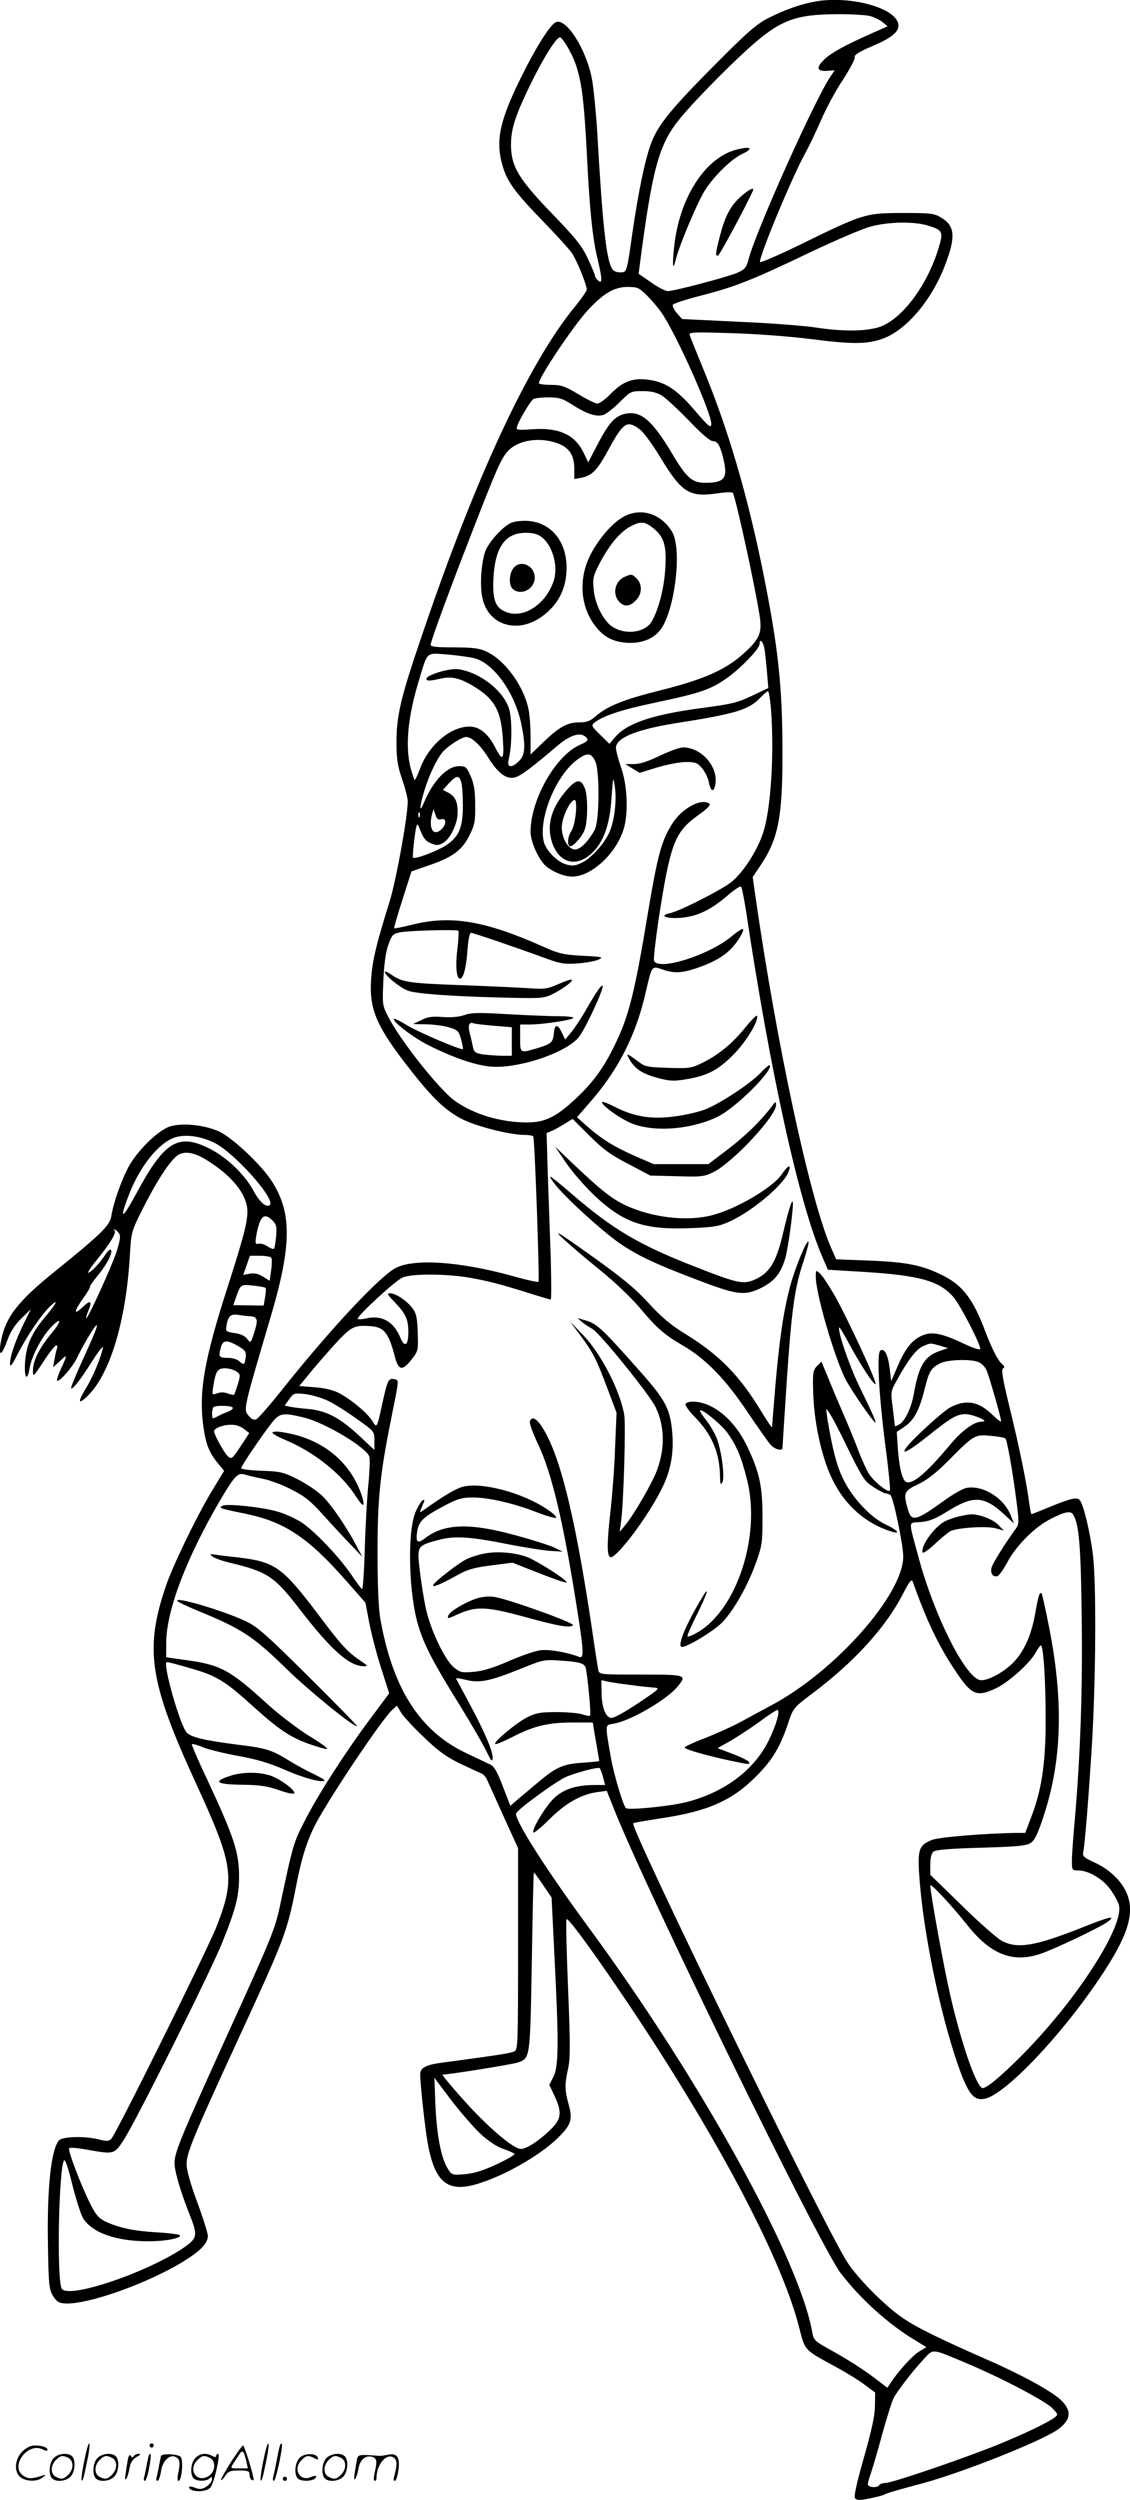 <svg version="1.0" xmlns="http://www.w3.org/2000/svg"
  viewBox="0 0 542.739 1199.89"
 preserveAspectRatio="xMidYMid meet">
<g transform="translate(-0.173,1200.721) scale(0.1,-0.1)"
fill="#000000" stroke="none">
<path d="M3924 12001 c-72 -12 -147 -38 -229 -79 -59 -30 -99 -64 -260 -226
-211 -212 -273 -289 -305 -374 -29 -74 -63 -240 -90 -427 -29 -202 -27 -195
-61 -195 -18 0 -32 7 -39 20 -27 51 -44 205 -70 657 -6 94 -17 207 -25 250
-27 145 -126 299 -175 273 -29 -16 -97 -124 -171 -275 -99 -202 -118 -297 -83
-415 22 -75 59 -126 194 -265 64 -66 126 -134 138 -152 23 -32 72 -153 72
-176 0 -6 -26 -44 -58 -83 -223 -272 -480 -826 -738 -1589 -98 -287 -117 -371
-118 -495 0 -88 5 -117 27 -183 15 -42 27 -90 27 -106 0 -73 -55 -377 -87
-481 -67 -214 -83 -285 -89 -375 -9 -145 26 -226 193 -438 106 -135 169 -194
250 -234 74 -35 226 -73 295 -73 20 0 39 -3 41 -7 7 -12 31 -692 25 -698 -3
-3 -62 10 -132 30 -250 68 -463 82 -553 37 -77 -40 -313 -292 -541 -578 -62
-78 -120 -145 -130 -149 -11 -4 -23 1 -35 16 -27 33 -29 22 108 487 97 331 99
488 4 637 -48 77 -185 207 -252 240 -69 33 -181 45 -241 25 -57 -19 -158 -119
-199 -197 -36 -70 -71 -170 -81 -235 -8 -44 -53 -87 -268 -261 -187 -150 -245
-228 -264 -351 -9 -64 7 -54 34 21 14 39 36 73 67 103 l45 44 -34 -69 c-41
-84 -66 -156 -66 -193 0 -20 9 -8 40 53 45 86 113 186 154 224 42 40 30 13
-26 -53 -65 -78 -90 -134 -96 -218 -5 -75 11 -95 22 -27 9 55 57 148 101 194
52 56 56 34 4 -27 -56 -67 -89 -132 -89 -177 0 -35 1 -34 51 42 27 42 55 77
61 77 6 0 7 -8 3 -17 -4 -10 -9 -34 -12 -53 l-6 -35 32 29 c37 36 38 33 6 -35
-13 -29 -22 -55 -19 -58 9 -10 74 64 95 108 28 60 90 163 95 158 5 -5 -12 -46
-78 -191 -27 -59 -47 -110 -45 -112 7 -8 46 42 102 131 34 53 55 78 51 62 -13
-54 -46 -134 -81 -192 -39 -64 -39 -81 1 -44 111 101 190 358 209 674 7 120 7
120 62 230 72 143 138 242 174 261 38 19 85 7 157 -42 110 -73 172 -158 172
-231 0 -55 -21 -132 -95 -363 -113 -350 -140 -505 -116 -673 12 -83 27 -122
71 -175 l28 -34 -61 -101 c-78 -131 -188 -360 -221 -459 -100 -299 -76 -455
146 -938 181 -393 190 -455 102 -684 -44 -114 -488 -1008 -509 -1026 -12 -10
-25 -10 -59 -1 -67 17 -171 14 -190 -4 -38 -39 -59 -226 -54 -500 3 -190 5
-213 23 -245 17 -28 28 -36 55 -38 104 -10 404 96 577 204 80 50 113 85 113
120 0 13 -23 86 -51 162 -33 89 -51 153 -51 182 0 53 29 125 234 570 246 534
247 535 298 795 25 124 55 212 102 294 92 161 305 475 352 520 l24 22 21 -35
c12 -19 61 -72 110 -118 67 -65 108 -94 172 -125 46 -22 92 -43 102 -47 9 -3
23 -18 29 -33 7 -15 43 -95 80 -177 l68 -149 0 -483 c0 -450 -1 -484 -17 -492
-16 -9 -81 -19 -336 -53 -88 -11 -117 -25 -117 -57 0 -50 23 -258 36 -331 35
-195 100 -243 256 -190 136 45 302 144 380 226 54 55 60 81 41 150 -19 67 -20
96 -2 175 10 47 10 121 -1 383 -7 179 -11 328 -7 331 7 7 109 -130 249 -336
447 -657 777 -1272 866 -1616 32 -123 21 -111 182 -199 50 -27 112 -66 138
-86 l47 -35 -1 -65 c0 -45 -16 -117 -53 -247 -37 -131 -49 -187 -42 -196 9
-10 23 -10 70 0 33 6 64 15 70 18 11 7 44 17 186 55 189 51 564 200 645 256
67 47 72 93 14 146 -44 41 -191 121 -347 189 -230 101 -341 155 -408 201 -85
57 -216 189 -268 269 -107 164 -1046 2089 -1028 2106 2 3 62 13 133 24 223 33
340 84 455 199 81 80 119 145 158 263 22 66 25 70 114 137 200 150 349 313
433 473 35 68 44 79 50 63 65 -183 121 -302 201 -422 80 -122 105 -133 198
-89 60 28 163 120 190 170 11 20 23 36 26 36 13 0 24 -191 23 -375 -1 -199
-21 -327 -72 -456 l-26 -69 -46 0 c-142 -2 -371 -20 -403 -34 -64 -26 -70 -46
-58 -198 19 -242 88 -584 166 -828 60 -186 89 -228 146 -216 98 19 368 303
554 581 132 196 167 305 131 399 -23 61 -82 119 -155 153 -55 25 -61 31 -56
53 8 46 25 252 41 510 19 311 22 778 5 915 -13 106 -45 241 -63 262 -13 16
-40 10 -146 -33 -45 -19 -84 -34 -86 -34 -2 0 -7 24 -11 53 -13 102 -47 265
-92 450 -35 142 -43 191 -34 196 9 6 8 11 -4 21 -20 17 -47 69 -79 152 -60
161 -111 228 -211 276 -95 47 -170 62 -348 69 l-159 6 -24 54 c-101 229 -261
972 -365 1695 l-12 86 41 61 c81 122 102 227 102 526 0 331 -20 514 -96 890
-75 365 -165 672 -284 960 -34 83 -64 157 -66 165 -4 13 21 14 203 8 114 -3
280 -16 369 -27 203 -26 274 -27 351 -1 114 39 237 182 302 350 55 141 50 194
-19 234 -31 19 -51 21 -185 21 -179 -1 -185 -3 -486 -150 -107 -52 -195 -90
-197 -86 -7 22 157 416 219 526 15 28 49 97 74 155 25 58 73 147 107 197 33
51 58 99 55 106 -4 10 21 26 85 53 106 45 139 78 120 119 -33 71 -232 121
-388 96z m258 -71 c20 -6 47 -19 60 -30 l23 -19 -70 -31 c-137 -61 -197 -94
-232 -126 -43 -41 -39 -60 11 -57 l37 3 -19 -28 c-70 -98 -357 -738 -394 -876
-11 -43 -18 -52 -55 -68 -46 -20 -303 -88 -334 -88 -12 0 -48 19 -80 42 l-60
41 6 46 c59 452 90 571 186 691 61 77 227 247 338 347 150 134 221 161 421
162 69 1 142 -4 162 -9z m-1450 -156 c56 -100 72 -187 88 -499 14 -279 27
-403 50 -503 25 -104 26 -129 5 -112 -8 7 -15 17 -15 22 0 5 -15 42 -34 82
-28 61 -55 96 -169 214 -164 169 -200 230 -201 332 0 79 20 140 90 285 65 134
130 238 147 233 6 -3 24 -27 39 -54z m1725 -849 c73 -22 77 -30 52 -111 -56
-183 -181 -346 -289 -378 -68 -20 -176 -20 -305 0 -55 8 -221 21 -369 27
l-268 13 -25 28 c-13 15 -22 33 -20 40 2 6 60 25 130 43 168 43 250 75 521
205 126 60 261 118 300 128 87 23 205 25 273 5z m-1347 -337 c23 -23 55 -61
70 -83 72 -105 245 -493 238 -536 -2 -17 -16 -6 -73 61 -86 101 -138 138 -213
152 -83 15 -134 -1 -195 -63 -26 -27 -56 -49 -66 -49 -9 0 -50 20 -91 45 -66
39 -82 45 -132 45 -32 0 -58 4 -58 8 0 28 163 271 232 347 76 83 129 115 194
115 47 0 55 -3 94 -42z m70 -479 c19 -12 78 -66 130 -120 62 -65 102 -99 116
-99 24 0 37 -25 54 -102 16 -77 -3 -98 -89 -98 -65 0 -91 22 -161 140 -99 166
-155 211 -234 189 -44 -12 -74 -48 -127 -150 l-42 -81 -22 46 c-42 87 -118
122 -247 113 -76 -5 -79 -4 -72 15 9 30 64 122 78 130 6 4 38 8 71 8 52 0 68
-5 115 -35 67 -43 113 -59 147 -50 14 3 50 31 80 61 53 53 55 54 111 54 40 0
67 -6 92 -21z m-104 -164 c18 -14 62 -74 98 -134 102 -168 138 -191 271 -172
38 6 73 7 76 3 12 -12 106 -440 129 -589 13 -82 1 -112 -74 -180 -86 -79 -191
-126 -398 -178 -181 -45 -258 -76 -316 -126 -26 -23 -42 -29 -81 -29 -56 0
-97 -24 -178 -103 l-53 -51 0 89 c0 50 -5 110 -11 134 -25 111 -115 232 -201
271 -34 16 -66 20 -155 20 -81 0 -113 3 -113 12 0 16 86 251 190 518 130 336
151 382 185 416 41 42 122 60 198 44 84 -18 117 -56 117 -133 l0 -49 33 6 c52
10 78 37 129 131 74 136 91 148 154 100z m598 -1055 c3 -22 9 -73 12 -113 l6
-72 -78 -37 c-69 -33 -98 -40 -234 -58 -239 -31 -367 -73 -424 -141 l-27 -32
-45 44 c-42 41 -43 45 -27 58 44 34 131 62 292 96 218 46 267 63 346 119 68
49 155 140 155 162 0 31 18 11 24 -26z m-1394 -42 c92 -23 194 -165 225 -313
22 -106 20 -151 -10 -180 -34 -35 -59 -33 -51 3 18 70 18 200 2 250 -29 86
-138 171 -241 187 -42 7 -155 -27 -155 -46 0 -11 14 -11 68 1 57 14 104 0 181
-51 82 -55 110 -111 118 -239 7 -102 -1 -110 -37 -40 -33 66 -76 100 -123 100
-91 0 -195 -88 -237 -200 -12 -33 -25 -59 -27 -56 -2 2 -11 28 -19 57 -27 105
-14 246 42 428 40 132 32 125 133 117 47 -4 106 -12 131 -18z m1424 -235 c17
-206 2 -474 -34 -593 -28 -95 -107 -215 -169 -256 -67 -45 -238 -130 -279
-139 -57 -12 -24 -28 47 -23 80 6 144 36 227 107 32 28 62 47 65 43 4 -4 14
-56 24 -117 116 -776 258 -1417 369 -1666 l24 -56 184 -11 c259 -17 352 -43
419 -120 31 -35 129 -224 129 -249 0 -7 -35 4 -83 27 -106 50 -153 58 -201 35
-47 -22 -79 -65 -115 -150 l-29 -67 -7 60 c-8 67 -25 100 -45 87 -18 -11 -8
-206 25 -463 15 -112 24 -206 21 -209 -11 -11 -83 48 -104 86 -12 21 -34 70
-48 107 -14 38 -45 114 -69 169 -24 55 -58 135 -75 178 l-33 79 -21 -21 c-18
-19 -21 -32 -19 -109 2 -149 38 -321 90 -430 60 -127 163 -219 291 -257 42
-12 22 10 -30 34 -70 32 -154 119 -200 207 -27 51 -44 104 -63 196 -14 69 -25
136 -24 149 0 14 37 -50 90 -159 84 -172 92 -184 136 -212 26 -17 52 -30 57
-30 6 0 17 -4 24 -8 14 -9 61 -235 62 -294 1 -184 -330 -556 -638 -718 -37
-20 -101 -54 -142 -77 -41 -22 -119 -57 -172 -78 -54 -20 -98 -41 -98 -45 0
-9 113 -41 228 -65 86 -18 82 -17 82 -6 0 5 -34 23 -76 39 l-76 29 59 33 c32
18 94 59 139 91 44 33 84 59 89 59 16 0 -5 -73 -41 -146 -69 -140 -206 -245
-387 -294 -75 -21 -286 -42 -299 -31 -13 12 -57 158 -72 241 -29 167 -29 157
12 164 78 12 253 113 306 176 49 59 47 60 -174 60 -199 0 -200 0 -205 23 -2
12 -14 85 -25 162 -56 383 -110 653 -166 825 -50 156 -118 257 -137 206 -4 -9
14 -57 38 -108 67 -139 124 -381 190 -803 31 -197 32 -230 8 -220 -57 22 -143
37 -184 32 -26 -3 -96 -27 -155 -53 -76 -33 -126 -48 -169 -51 -56 -5 -63 -3
-95 23 -44 38 -114 186 -134 287 -9 42 -22 122 -28 177 -14 117 -14 118 89
146 77 21 155 16 338 -21 72 -14 159 -28 195 -31 l65 -4 -40 19 c-22 11 -107
38 -189 60 -218 60 -341 56 -432 -14 -38 -29 -47 -21 -38 35 8 47 30 68 137
124 57 30 79 36 130 36 75 0 198 -28 307 -71 44 -17 86 -29 92 -27 7 3 -12 21
-42 41 -117 80 -318 133 -407 108 -35 -10 -87 -41 -186 -111 -23 -16 -23 -18
1 39 4 10 1 12 -7 7 -7 -5 -22 -29 -33 -55 -41 -94 -34 -396 14 -550 28 -91
72 -176 196 -375 58 -94 117 -196 131 -226 20 -42 26 -50 29 -34 4 29 -35 122
-111 264 -34 63 -63 118 -65 121 -1 3 19 1 46 -6 64 -17 116 -7 260 51 111 45
116 47 196 41 89 -6 112 -12 120 -32 8 -23 28 -226 22 -232 -3 -3 -19 0 -37 6
-18 6 -73 11 -124 11 -77 0 -99 -4 -141 -25 -52 -26 -163 -119 -154 -128 3 -4
40 12 82 33 102 53 172 70 290 70 l97 0 5 -32 c3 -18 10 -60 16 -92 5 -33 10
-60 10 -61 0 -1 -35 -5 -79 -8 -95 -6 -128 -21 -216 -95 -37 -31 -82 -69 -100
-84 l-32 -28 -36 93 c-25 66 -41 95 -58 104 -13 6 -67 32 -120 57 -221 105
-352 310 -411 646 -8 48 -13 160 -13 315 0 262 12 378 67 650 37 185 37 178
14 183 -28 6 -33 -5 -56 -108 -28 -130 -28 -129 -49 -94 -23 38 -103 105 -161
135 -29 15 -70 25 -118 28 l-73 6 66 80 c37 44 93 108 126 143 61 63 76 70
154 64 62 -5 84 -33 114 -149 18 -66 37 -67 84 -5 27 35 28 41 25 124 -2 69
-7 92 -24 115 -27 36 -81 73 -108 73 -17 0 -14 -6 21 -42 53 -56 65 -81 66
-140 1 -67 -17 -82 -38 -32 -32 78 -88 110 -162 94 -20 -5 -40 -6 -43 -3 -9 9
181 185 216 199 45 19 208 18 320 -1 95 -17 146 -30 292 -76 51 -16 95 -29 99
-29 3 0 3 89 0 198 -4 108 -10 288 -14 399 l-6 202 24 10 c13 5 41 21 62 34
l39 24 82 -82 c66 -65 103 -92 187 -135 l104 -55 127 -3 c117 -4 132 -2 175
19 92 44 304 271 302 323 0 19 -2 18 -22 -9 -48 -64 -125 -140 -212 -206 l-91
-69 -132 0 -131 0 -92 40 c-99 44 -159 81 -230 144 l-46 41 72 83 c128 149
211 312 257 512 31 134 29 132 79 115 56 -20 94 -19 165 5 102 35 155 70 197
130 21 30 33 56 27 58 -5 2 -29 -13 -52 -33 -105 -90 -355 -170 -375 -119 -3
8 7 95 21 192 57 370 77 424 189 505 50 36 65 52 55 58 -40 26 -132 -24 -178
-98 -52 -82 -70 -150 -120 -449 -57 -345 -87 -467 -145 -590 -57 -123 -109
-196 -194 -276 -96 -91 -151 -118 -238 -118 -126 0 -256 39 -347 104 -74 53
-264 292 -321 406 -27 52 -27 59 -22 170 3 74 11 135 23 170 17 49 23 55 54
62 42 9 276 15 283 8 3 -3 1 -41 -4 -85 -11 -83 -5 -145 12 -145 16 0 30 51
36 137 4 51 10 83 17 83 11 0 222 -72 366 -125 64 -23 85 -26 145 -22 39 3 84
11 100 18 28 12 22 14 -75 19 -93 5 -114 10 -190 44 -278 124 -443 152 -629
105 -45 -11 -84 -19 -86 -17 -2 1 16 64 40 138 l43 135 75 26 c120 40 167 74
202 144 27 53 30 69 29 150 0 69 -6 101 -22 138 -19 43 -24 47 -56 47 -57 0
-124 -70 -168 -175 -24 -57 -22 -20 3 61 23 74 57 145 86 181 25 29 92 73 113
73 28 0 69 -38 112 -107 44 -69 83 -97 123 -87 26 6 86 51 204 152 65 55 115
68 140 38 10 -12 4 -18 -33 -34 -116 -52 -236 -263 -236 -417 0 -47 37 -130
71 -162 32 -29 90 -53 129 -53 95 0 218 117 250 238 20 78 14 202 -15 285 -14
40 -25 83 -25 95 0 47 96 87 280 117 305 48 359 65 419 129 14 14 28 26 31 26
4 0 10 -34 14 -77z m-844 -258 c23 -45 21 -288 -2 -331 -31 -56 -69 -94 -94
-94 -32 0 -64 52 -64 106 0 44 36 124 60 132 18 6 7 -120 -15 -151 -16 -23
-20 -63 -7 -71 12 -7 59 43 72 79 15 38 16 162 1 198 -18 47 -40 46 -84 -4
-74 -83 -99 -164 -77 -244 31 -111 121 -137 200 -57 53 53 81 135 89 262 7 98
8 102 15 57 11 -64 0 -166 -24 -221 -24 -57 -89 -129 -137 -151 -30 -14 -42
-15 -74 -6 -41 12 -95 67 -105 107 -28 110 57 319 160 395 48 35 66 34 86 -6z
m-643 -102 c5 -16 8 -66 8 -113 0 -107 -20 -151 -84 -192 -45 -28 -147 -66
-155 -57 -3 2 0 42 6 89 9 71 13 81 21 60 22 -56 31 -69 60 -81 24 -10 34 -10
56 2 35 19 71 93 71 147 0 52 -12 77 -46 95 l-25 13 29 32 c37 39 49 40 59 5z
m-96 -178 c26 8 26 -26 0 -49 -38 -35 -62 5 -44 74 l7 24 9 -27 c7 -21 13 -26
28 -22z m-104 13 c-3 -8 -6 -5 -6 6 -1 11 2 17 5 13 3 -3 4 -12 1 -19z m-987
-1565 c94 -45 296 -270 268 -299 -16 -15 -48 12 -77 65 -42 80 -130 164 -214
206 -150 75 -216 34 -351 -217 -71 -131 -84 -129 -31 5 51 128 137 235 211
263 52 19 124 10 194 -23z m281 -374 c18 -18 21 -30 17 -75 -3 -30 -7 -57 -10
-60 -4 -3 -18 2 -31 11 -14 9 -32 15 -41 13 -19 -4 -20 0 -12 46 17 88 37 105
77 65z m-737 -62 c8 -12 4 -35 -13 -89 -23 -70 -136 -318 -145 -318 -3 0 2 16
10 36 20 48 11 54 -26 19 -45 -43 -45 -25 -1 38 22 30 38 57 35 59 -2 2 15 26
38 54 43 52 74 112 62 123 -3 3 -14 -5 -23 -19 -28 -42 -62 -80 -83 -91 -11
-6 7 22 40 63 67 82 97 134 82 141 -6 3 -5 4 2 3 6 -1 16 -10 22 -19z m731
-117 c3 -5 3 -32 -1 -60 l-7 -50 -32 20 c-23 14 -41 18 -64 14 l-31 -6 16 46
16 46 48 0 c27 0 52 -4 55 -10z m-28 -144 c3 -2 2 -23 -2 -45 l-7 -40 -73 1
-73 1 14 39 c21 61 22 61 81 55 30 -3 57 -8 60 -11z m-77 -136 c38 -1 43 -15
24 -74 -18 -57 -18 -57 -35 -35 -11 15 -32 24 -60 28 -40 6 -44 8 -40 31 7 50
20 63 59 56 21 -3 44 -6 52 -6z m-55 -143 c34 -20 40 -27 37 -53 -5 -38 -8
-40 -30 -21 -10 10 -35 17 -55 17 -43 0 -47 5 -35 48 10 39 28 40 83 9z m3370
2 l40 -12 -40 -14 c-73 -25 -100 -70 -124 -205 -12 -68 -43 -133 -71 -148 -11
-6 -20 -9 -20 -8 0 2 -5 40 -10 85 -11 82 -11 82 22 140 52 95 91 145 123 159
37 16 32 16 80 3z m188 -80 c14 -6 30 -23 36 -36 13 -28 71 -230 71 -247 0 -6
-19 9 -43 32 -65 63 -124 74 -200 35 -31 -15 -162 -134 -204 -183 -44 -53 -2
-33 97 46 110 88 138 104 180 104 26 0 90 -24 90 -33 0 -2 -10 -3 -21 -4 -34
-3 -92 -47 -144 -110 -113 -135 -179 -191 -210 -179 -19 7 -34 67 -41 161 l-5
80 39 26 c44 30 71 81 96 184 20 80 29 95 71 118 35 19 152 23 188 6z m-3566
-44 c20 -14 20 -17 7 -62 -8 -25 -16 -48 -18 -50 -2 -2 -15 1 -30 6 -17 7 -35
7 -51 1 -25 -9 -25 -9 -19 33 12 74 20 87 57 87 18 0 42 -7 54 -15z m440 -141
c28 -13 90 -52 137 -86 86 -61 86 -61 86 -105 l0 -45 -77 72 c-93 85 -155 117
-243 125 -36 3 -75 8 -88 11 l-23 5 22 31 c21 29 24 30 78 24 31 -4 79 -18
108 -32z m-457 -34 c0 -6 -12 -15 -27 -20 -16 -6 -36 -15 -45 -20 -10 -6 -20
-10 -23 -10 -7 0 -6 46 2 53 10 11 93 8 93 -3z m340 -46 c100 -23 305 -146
316 -189 3 -13 1 -72 -5 -132 -6 -59 -14 -197 -17 -305 -3 -109 -9 -198 -13
-198 -3 0 -26 31 -51 68 -58 86 -178 212 -241 253 -27 17 -76 40 -110 50 -70
22 -247 41 -269 29 -19 -11 -16 -12 115 -39 183 -38 297 -114 476 -317 l96
-109 18 -95 c10 -52 35 -150 57 -218 l39 -122 -84 -113 c-118 -157 -251 -362
-318 -492 -58 -112 -59 -116 -123 -417 -23 -108 -41 -154 -247 -605 -233 -513
-259 -576 -259 -629 0 -37 29 -136 71 -242 40 -99 38 -115 -13 -153 -170 -123
-579 -263 -601 -204 -23 59 -13 568 12 613 5 9 19 -30 40 -116 18 -71 41 -143
51 -160 43 -71 159 -112 315 -112 82 0 159 15 151 29 -3 4 -54 11 -113 14
-113 7 -182 22 -247 53 -30 15 -45 32 -71 84 -47 95 -109 259 -101 267 3 4 41
1 84 -7 130 -23 131 -23 174 40 53 77 414 799 476 951 65 160 82 225 82 317 0
120 -23 190 -159 481 -40 84 -70 155 -68 157 2 3 28 -4 56 -16 28 -11 104 -29
169 -41 84 -15 146 -33 222 -66 92 -41 190 -66 190 -50 0 3 -24 16 -52 30 -29
13 -82 42 -118 64 -84 52 -111 60 -250 77 -156 20 -219 35 -241 57 -32 32
-119 339 -96 339 7 0 61 -14 121 -32 119 -34 160 -60 296 -183 120 -108 172
-143 260 -176 46 -16 87 -28 93 -26 6 2 -34 31 -89 64 -54 34 -142 101 -194
148 -184 168 -228 192 -398 215 l-92 13 0 66 c0 158 97 412 264 696 65 109 81
126 114 115 15 -5 53 -14 85 -20 32 -6 94 -29 137 -51 65 -33 93 -55 152 -121
40 -44 99 -108 132 -142 l58 -61 -32 60 c-50 93 -116 189 -160 232 -21 22 -74
57 -116 79 -72 36 -84 39 -176 42 -54 2 -98 8 -98 12 0 11 102 161 147 218 39
48 52 50 153 26z m-287 -55 l26 -20 -42 -64 c-40 -60 -43 -63 -61 -47 -18 17
-66 103 -66 120 0 14 42 31 81 31 22 1 46 -7 62 -20z m3658 -46 c8 -10 35
-159 53 -303 12 -91 12 -108 0 -125 -58 -80 -115 -172 -120 -192 -7 -28 8 -48
29 -40 8 3 30 34 48 68 43 80 133 170 211 208 65 33 92 38 104 19 28 -45 37
-147 41 -483 5 -353 -6 -665 -32 -969 -8 -88 -15 -182 -15 -208 0 -47 1 -48
30 -48 52 0 124 -44 159 -97 18 -26 34 -57 37 -69 25 -100 -195 -444 -452
-707 -111 -113 -191 -180 -206 -171 -32 20 -99 215 -152 444 -31 135 -96 492
-96 528 0 14 106 -100 175 -187 113 -144 220 -187 355 -141 68 23 291 129 324
155 40 31 5 23 -130 -31 -222 -88 -308 -102 -382 -61 -22 12 -109 88 -191 169
l-151 147 0 49 c0 32 5 54 15 62 11 9 80 15 228 19 175 5 218 9 239 23 19 12
34 43 61 125 90 270 98 558 26 918 -16 82 -32 151 -34 154 -10 9 -16 -9 -31
-95 -19 -107 -54 -184 -108 -239 -50 -49 -128 -89 -159 -81 -71 17 -218 310
-291 580 -53 195 -54 173 8 178 42 4 70 15 131 53 122 76 174 73 272 -18 l45
-42 -16 40 c-34 84 -134 145 -212 131 -18 -4 -65 -30 -106 -60 -140 -101 -159
-105 -177 -39 -21 75 -17 85 50 116 42 20 85 53 142 110 126 127 130 130 206
123 36 -3 68 -9 72 -13z m-1801 -1183 c41 -6 91 -11 110 -12 34 -3 33 -4 -74
-76 -68 -45 -117 -72 -130 -70 -27 4 -45 54 -45 127 l-1 54 33 -7 c17 -4 66
-11 107 -16z m-132 -442 l10 -38 -48 0 c-89 0 -149 -19 -195 -61 -42 -39 -112
-155 -101 -167 4 -3 39 26 79 66 77 76 150 117 228 128 l45 6 29 -73 c144
-372 990 -2104 1094 -2241 94 -123 227 -244 355 -321 l57 -35 -36 -22 c-32
-20 -97 -91 -136 -150 l-15 -23 -74 56 c-41 31 -121 82 -177 113 -96 53 -103
58 -109 92 -58 349 -537 1217 -1074 1947 -203 276 -350 506 -350 547 0 16 196
159 245 179 59 23 150 46 157 40 3 -3 11 -23 16 -43z m-288 -518 l41 -60 14
-287 c21 -412 20 -524 -5 -573 l-20 -39 25 -53 c36 -77 33 -110 -13 -156 -62
-62 -130 -105 -155 -98 -44 12 -155 108 -265 230 -62 69 -109 126 -105 126 31
0 343 50 365 59 56 21 56 20 64 484 4 235 8 427 10 427 2 0 22 -27 44 -60z
m-304 -1191 c36 -34 78 -63 109 -74 28 -10 54 -21 58 -25 4 -4 -34 -26 -85
-50 -66 -31 -109 -44 -154 -48 -62 -5 -63 -4 -83 29 -31 51 -52 161 -58 304
l-5 130 79 -105 c44 -58 107 -130 139 -161z m2349 -1109 c157 -66 370 -178
401 -211 29 -30 29 -31 9 -46 -34 -25 -145 -78 -275 -131 -164 -66 -504 -182
-535 -182 -13 0 -27 -5 -30 -10 -9 -15 -55 -12 -55 4 0 7 7 33 16 57 8 24 33
108 54 187 22 78 46 155 54 170 18 34 94 133 146 188 47 50 33 51 215 -26z
M3543 11290 c-151 -36 -277 -227 -303 -464 -10 -88 -7 -124 6 -70 16 69 108
287 143 340 44 68 124 146 175 171 58 27 47 40 -21 23z M3559 11063 c-50 -45
-74 -92 -100 -190 -22 -87 -22 -93 -9 -93 7 0 136 240 168 312 9 20 -22 5 -59
-29z M3002 9530 c-54 -28 -119 -100 -162 -181 -57 -108 -54 -235 9 -330 44
-65 91 -92 165 -97 80 -4 141 25 173 83 63 116 88 378 42 451 -52 85 -145 115
-227 74z m140 -60 c50 -41 62 -84 55 -194 -6 -96 -34 -200 -66 -253 -37 -60
-150 -65 -206 -9 -37 37 -67 105 -72 166 -5 52 -2 64 31 128 46 86 96 146 145
172 50 27 71 25 113 -10z M3005 9240 c-49 -19 -64 -82 -30 -120 24 -27 51 -25
80 5 31 30 33 77 5 105 -22 22 -25 23 -55 10z M2455 9497 c-43 -20 -112 -99
-125 -143 -19 -66 -24 -168 -10 -222 29 -125 165 -167 280 -87 81 56 123 136
123 237 0 127 -74 217 -185 225 -31 2 -65 -2 -83 -10z m150 -69 c54 -43 80
-146 54 -215 -43 -117 -155 -181 -238 -138 -42 21 -55 62 -49 163 9 145 57
211 154 212 38 0 59 -6 79 -22z M2466 9278 c-20 -28 -21 -82 -1 -98 40 -34
105 0 105 55 0 60 -72 89 -104 43z M3171 8380 c-56 -27 -96 -40 -124 -40 l-42
0 34 -21 35 -21 85 26 c47 14 109 26 138 26 45 0 54 -4 77 -30 14 -17 28 -46
32 -65 8 -45 22 -53 30 -20 21 85 -61 185 -154 185 -15 0 -65 -18 -111 -40z
M1850 7342 c0 -16 70 -73 109 -89 37 -16 244 -30 511 -35 135 -3 148 -1 190
20 51 27 95 60 88 67 -3 3 -31 -6 -64 -21 -53 -23 -67 -25 -139 -20 -44 3
-192 10 -330 15 -251 9 -283 14 -336 52 -16 11 -29 16 -29 11z M2873 7253
c-11 -15 -39 -60 -61 -100 -23 -39 -54 -86 -69 -103 l-27 -32 -15 32 c-21 44
-35 43 -39 -2 -4 -44 -12 -51 -81 -72 -82 -24 -81 -25 -81 49 l0 65 45 0 c60
0 198 20 210 31 5 5 -26 9 -75 9 -47 0 -158 5 -246 10 -135 8 -169 7 -203 -5
-27 -9 -63 -12 -104 -9 -49 4 -71 1 -102 -15 l-40 -19 65 -1 c36 -1 85 -7 109
-15 40 -11 46 -17 57 -56 7 -25 11 -46 9 -48 -7 -7 -211 80 -268 114 -32 20
-60 34 -63 31 -11 -10 91 -89 163 -125 130 -66 249 -105 323 -105 135 -2 340
70 400 140 31 36 126 241 116 250 -2 2 -13 -8 -23 -24z m-499 -169 l86 -7 0
-68 0 -69 -44 0 c-24 0 -64 3 -90 6 -40 6 -47 10 -52 33 -3 14 -9 43 -15 64
-11 41 -5 61 16 53 8 -3 52 -8 99 -12z M3580 7074 c-62 -77 -130 -132 -209
-170 -49 -24 -62 -25 -160 -22 -97 3 -111 5 -142 29 -58 43 -63 45 -43 10 27
-46 62 -68 137 -88 57 -15 75 -16 139 -5 99 17 148 43 223 118 59 59 121 161
113 186 -2 5 -28 -21 -58 -58z M3655 6858 c-52 -54 -200 -151 -270 -177 -30
-11 -94 -26 -142 -32 -110 -15 -192 -2 -281 42 -34 18 -65 30 -68 27 -9 -9 67
-67 125 -95 104 -52 292 -41 427 23 86 40 274 227 252 249 -2 2 -22 -14 -43
-37z M2720 6427 c29 -43 90 -113 136 -157 142 -134 242 -167 471 -157 103 4
130 9 178 31 111 50 261 177 284 239 15 39 -2 33 -32 -11 -41 -63 -217 -167
-334 -197 -121 -32 -291 -12 -418 48 -69 33 -121 75 -264 211 l-74 71 53 -78z
M2669 6321 c51 -64 212 -211 299 -274 86 -62 183 -108 410 -193 165 -62 203
-66 280 -28 64 32 95 71 116 144 13 47 37 221 36 262 -1 31 -19 -24 -45 -134
-33 -143 -63 -195 -129 -228 -62 -30 -85 -25 -292 56 -273 106 -400 181 -603
357 -49 42 -92 77 -96 77 -4 0 7 -18 24 -39z M2703 6065 c32 -30 113 -99 181
-154 70 -56 151 -134 189 -179 84 -100 118 -130 209 -183 109 -63 206 -163
310 -319 50 -74 100 -145 111 -157 19 -22 57 -32 57 -15 0 4 9 144 20 312 23
346 38 457 81 583 16 50 27 92 24 95 -9 10 -66 -129 -90 -221 -31 -118 -51
-258 -70 -480 -8 -98 -15 -183 -15 -189 0 -6 -22 26 -50 72 -104 173 -202 273
-362 372 -75 46 -118 82 -182 152 -67 72 -126 121 -278 229 -153 109 -181 126
-135 82z M3920 5879 c0 -83 93 -398 145 -496 33 -60 132 -203 141 -203 6 0
-14 44 -80 180 -47 97 -104 266 -93 276 2 2 20 -29 42 -69 54 -102 127 -214
132 -202 5 15 -146 339 -202 434 -25 43 -54 86 -65 96 -20 18 -20 17 -20 -16z
M2796 5663 c12 -10 35 -25 51 -34 35 -19 274 -315 303 -374 44 -91 47 -197 7
-305 -22 -60 -113 -217 -154 -265 l-25 -30 7 50 c12 92 23 461 15 511 -19 115
-111 294 -198 384 l-63 65 51 -68 c62 -84 76 -112 130 -256 l43 -114 -7 -166
c-3 -91 -13 -224 -21 -296 -18 -158 -19 -221 -3 -231 25 -16 190 204 253 338
42 87 55 175 44 276 -11 101 -35 144 -151 275 -197 222 -209 232 -278 251
l-25 7 21 -18z M3294 5269 c-3 -6 18 -36 49 -67 80 -83 116 -171 117 -285 1
-33 3 -38 11 -25 14 24 -5 162 -29 218 -11 25 -34 63 -51 84 -17 22 -29 41
-27 44 10 9 108 -72 136 -114 41 -59 64 -114 90 -220 67 -266 -48 -620 -237
-731 -24 -14 -46 -23 -49 -20 -3 3 18 51 46 107 49 98 63 146 23 78 -74 -123
-115 -220 -100 -234 13 -13 163 77 203 122 56 62 120 177 157 282 29 80 31 97
31 217 0 150 -14 215 -74 341 -62 129 -166 214 -262 214 -15 0 -30 -5 -34 -11z
M2324 4550 c-22 -4 -56 -15 -75 -23 -35 -14 -161 -111 -167 -128 -5 -13 39 5
114 47 51 29 81 37 165 48 l102 13 125 -49 c68 -27 128 -48 134 -46 12 4 -91
73 -168 113 -56 29 -159 40 -230 25z M2293 4336 c-55 -18 -129 -61 -137 -81
-7 -19 -7 -19 46 5 89 39 136 37 323 -14 164 -45 214 -53 229 -39 10 10 -314
127 -380 136 -22 4 -58 0 -81 -7z M1310 5131 c0 -5 30 -22 67 -37 138 -59 269
-164 337 -273 32 -50 43 -48 26 6 -55 168 -196 280 -387 307 -24 4 -43 2 -43
-3z M1023 4536 c10 -8 51 -22 90 -31 176 -43 207 -64 331 -225 150 -194 236
-270 306 -270 20 0 18 3 -16 26 -64 43 -91 72 -211 232 -163 215 -202 243
-368 263 -44 5 -96 11 -115 14 -32 5 -33 4 -17 -9z M855 4322 c6 -6 51 -27
100 -47 209 -86 262 -121 420 -275 106 -104 331 -287 341 -277 2 2 -103 109
-234 239 -205 204 -246 239 -302 265 -113 53 -351 122 -325 95z M1114 3486
c-96 -30 -76 -44 64 -45 71 -1 109 -7 162 -25 38 -14 72 -21 75 -16 8 13 -65
68 -114 85 -53 18 -131 18 -187 1z M4607 4729 c-21 -5 -50 -15 -66 -23 -52
-27 -118 -119 -108 -150 2 -6 28 12 58 40 30 28 64 56 75 62 33 17 173 26 218
14 l39 -11 -27 28 c-26 27 -93 52 -133 50 -10 -1 -35 -5 -56 -10z M406 194
c-10 -47 -15 -88 -12 -91 5 -6 9 7 30 110 7 37 10 67 6 67 -4 0 -15 -39 -24
-86z M720 270 c0 -5 5 -10 10 -10 6 0 10 5 10 10 0 6 -4 10 -10 10 -5 0 -10
-4 -10 -10z M1266 194 c-10 -47 -15 -88 -12 -91 5 -6 9 7 30 110 7 37 10 67 6
67 -4 0 -15 -39 -24 -86z M1346 269 c-3 -8 -10 -41 -16 -74 -6 -33 -14 -68
-16 -77 -3 -10 -1 -18 3 -18 10 0 46 171 38 178 -2 3 -7 -1 -9 -9z M109 241
c-38 -38 -41 -101 -7 -125 29 -20 79 -20 104 0 18 14 18 15 1 10 -53 -17 -69
-17 -92 -2 -69 45 21 166 94 126 12 -6 21 -7 21 -1 0 12 -25 21 -62 21 -19 0
-39 -10 -59 -29z M1110 189 c-28 -45 -49 -83 -47 -85 2 -3 12 7 21 21 14 21
24 25 66 25 43 0 50 -3 50 -19 0 -11 5 -23 10 -26 6 -3 10 -3 10 1 0 20 -44
164 -51 164 -4 0 -30 -37 -59 -81z m75 4 l7 -33 -42 0 c-42 0 -42 0 -28 23 8
12 21 32 29 44 15 25 22 18 34 -34z M260 210 c-22 -22 -27 -79 -8 -98 19 -19
66 -14 88 8 22 22 27 79 8 98 -19 19 -66 14 -88 -8z m71 0 c25 -14 25 -54 -1
-80 -23 -23 -33 -24 -61 -10 -25 14 -25 54 1 80 23 23 33 24 61 10z M470 210
c-22 -22 -27 -79 -8 -98 19 -19 66 -14 88 8 22 22 27 79 8 98 -19 19 -66 14
-88 -8z m71 0 c25 -14 25 -54 -1 -80 -23 -23 -33 -24 -61 -10 -25 14 -25 54 1
80 23 23 33 24 61 10z M616 204 c-3 -16 -8 -47 -11 -69 -8 -51 10 -26 19 27 5
27 15 42 34 53 18 10 22 14 10 15 -9 0 -20 -5 -24 -11 -5 -8 -9 -8 -14 1 -5 8
-10 3 -14 -16z M717 223 c-2 -4 -7 -26 -11 -48 -4 -22 -9 -48 -12 -57 -3 -10
-1 -18 4 -18 4 0 14 28 20 62 11 58 10 81 -1 61z M775 220 c-1 -3 -5 -23 -9
-45 -4 -22 -9 -48 -12 -57 -3 -10 -1 -18 4 -18 5 0 13 20 17 45 7 53 44 87 74
68 17 -11 19 -28 8 -80 -4 -18 -3 -33 2 -33 16 0 24 99 11 115 -12 14 -87 18
-95 5z M940 210 c-22 -22 -27 -79 -8 -98 15 -15 61 -15 76 0 9 9 12 8 12 -5 0
-9 -12 -24 -26 -34 -21 -13 -32 -15 -55 -6 -16 6 -29 8 -29 3 0 -24 81 -27
102 -2 18 19 50 162 37 162 -5 0 -9 -5 -9 -10 0 -7 -6 -7 -19 0 -30 16 -59 12
-81 -10z m71 0 c29 -16 25 -65 -6 -86 -56 -37 -103 28 -55 76 23 23 33 24 61
10z M1441 211 c-23 -23 -28 -80 -9 -99 19 -19 88 -13 88 9 0 5 -11 4 -24 -2
-54 -25 -89 38 -46 81 23 23 33 24 62 9 16 -9 19 -8 16 3 -8 22 -64 22 -87 -1z
M1570 210 c-22 -22 -27 -79 -8 -98 19 -19 66 -14 88 8 22 22 27 79 8 98 -19
19 -66 14 -88 -8z m71 0 c25 -14 25 -54 -1 -80 -23 -23 -33 -24 -61 -10 -25
14 -25 54 1 80 23 23 33 24 61 10z M1716 201 c-3 -14 -8 -44 -11 -66 -8 -51
10 -26 19 27 8 41 35 63 66 53 22 -7 24 -21 11 -77 -5 -22 -5 -38 0 -38 5 0 9
6 9 13 0 68 51 125 85 97 15 -13 15 -35 -1 -92 -3 -10 -1 -18 4 -18 6 0 13 23
17 50 9 63 -5 84 -49 76 -17 -4 -35 -6 -41 -6 -101 8 -104 7 -109 -19z M1360
110 c0 -5 5 -10 10 -10 6 0 10 5 10 10 0 6 -4 10 -10 10 -5 0 -10 -4 -10 -10z"/>
</g>
</svg>
